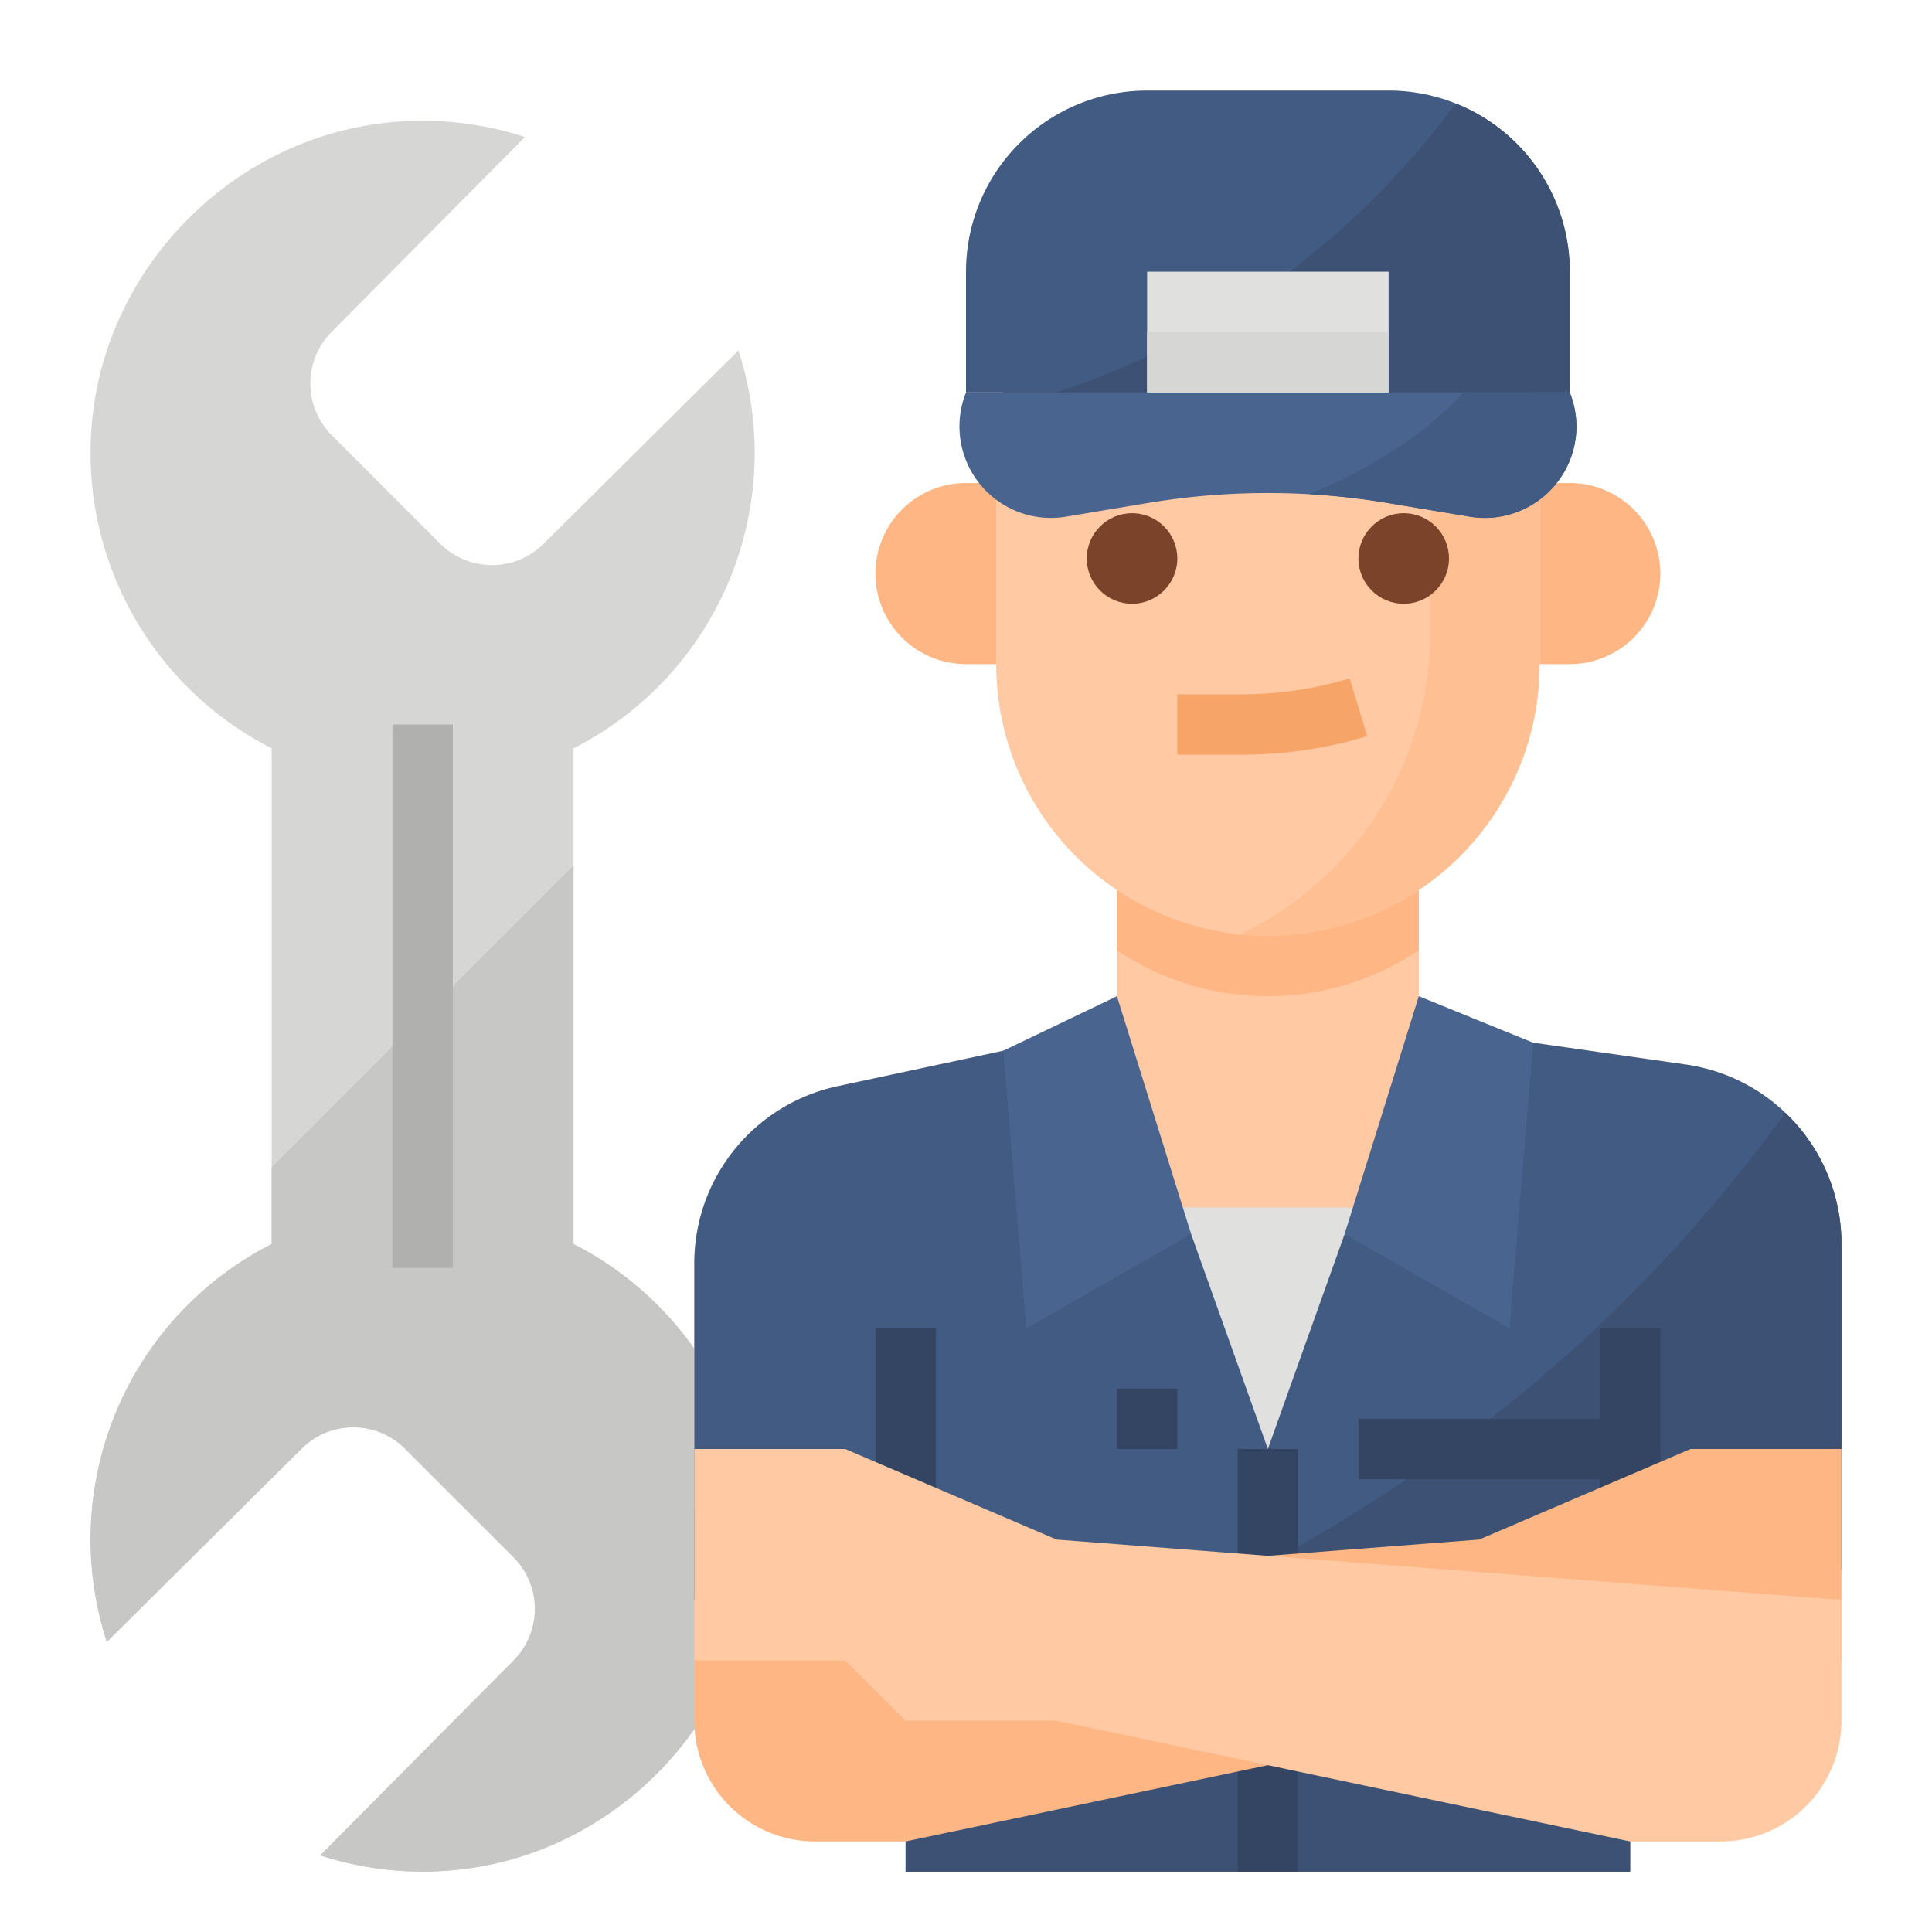 <?xml version="1.0" encoding="UTF-8"?>
<svg class="" enable-background="new 0 0 512 512" version="1.1" viewBox="0 0 512 512" xml:space="preserve" xmlns="http://www.w3.org/2000/svg"><path d="M152 329.684V198.316a87.824 87.824 0 0 0 43.693-105.441L144 144.151a19.39 19.39 0 0 1-13.741 5.6 19.389 19.389 0 0 1-13.6-5.679l-28.73-28.73a19.388 19.388 0 0 1-5.679-13.6A19.39 19.39 0 0 1 87.849 88l51.276-51.693a87.706 87.706 0 0 0-38.015-3.632c-41.427 5.137-74.359 40.073-76.937 81.738A87.913 87.913 0 0 0 72 198.316v131.368a87.824 87.824 0 0 0-43.693 105.441L80 383.849a19.39 19.39 0 0 1 13.741-5.6 19.389 19.389 0 0 1 13.6 5.679l28.73 28.73a19.388 19.388 0 0 1 5.679 13.6 19.39 19.39 0 0 1-5.6 13.741l-51.275 51.694a87.706 87.706 0 0 0 38.015 3.632c41.427-5.137 74.359-40.073 76.937-81.738A87.913 87.913 0 0 0 152 329.684z" fill="#d6d6d4" data-original="#d6d6d4"/><path d="M152 329.684V229.333l-80 80v20.351a87.824 87.824 0 0 0-43.693 105.441L80 383.849a19.39 19.39 0 0 1 27.345.076l28.73 28.729a19.391 19.391 0 0 1 .076 27.346l-51.276 51.693a87.706 87.706 0 0 0 38.015 3.632c41.427-5.137 74.359-40.073 76.937-81.738A87.913 87.913 0 0 0 152 329.684z" fill="#c7c7c5" data-original="#c7c7c5"/><path d="m104 192h16v144h-16z" fill="#b0b0ae" data-original="#b0b0ae"/><path d="M488 400v-70.37a48 48 0 0 0-41.212-47.517L376 272v-48h-80v48l-74.057 15.869A48 48 0 0 0 184 334.8V400" fill="#fec9a3" data-original="#fec9a3"/><path d="M296 224v27.856a71.963 71.963 0 0 0 80 0V224z" fill="#feb784" data-original="#feb784"/><path d="M446.788 282.112 376 272l-17.143 48h-45.714L296 272l-74.058 15.869A48 48 0 0 0 184 334.8V400h304v-70.37a48 48 0 0 0-41.212-47.518z" fill="#e0e0de" data-original="#e0e0de"/><path d="M488 329.63V416h-56v80H240v-72h-56v-89.2a48 48 0 0 1 37.94-46.93L296 272l40 112 40-112 70.79 10.11A48.017 48.017 0 0 1 488 329.63z" fill="#425b82" data-original="#425b82"/><path d="M488 329.63V416h-56v80H240v-37.76c91.59-36.41 168.66-75.08 233.16-163.31a47.9 47.9 0 0 1 14.84 34.7z" fill="#3c5174" data-original="#3c5174"/><g fill="#334562"><path d="m328 384h16v112h-16zm32-8h72v16h-72zm-64-8h16v16h-16z" data-original="#334562"/><path d="m424 352h16v128h-16zm-192 0h16v128h-16z" data-original="#334562"/></g><path d="M265.871 278.456 272 352l43.661-24.949L296 264zM356.339 327.051 400 352l6.306-75.671L376 264z" fill="#49648e" data-original="#49648e"/><path d="m216 488h24l152-32h40l16-16h40v-56h-40l-56 24-208 16v32a32 32 0 0 0 32 32z" fill="#feb784" data-original="#feb784"/><path d="m456 488h-24l-152-32h-40l-16-16h-40v-56h40l56 24 208 16v32a32 32 0 0 1-32 32z" fill="#fec9a3" data-original="#fec9a3"/><path d="m416 128h-8v48h8a24 24 0 1 0 0-48zm-159.6 0h-0.4a24 24 0 0 0 0 48h8v-48z" fill="#feb784" data-original="#feb784"/><path d="M408 120v56a72.006 72.006 0 0 1-72 72 73.884 73.884 0 0 1-7.48-.38A72.025 72.025 0 0 1 264 176v-56a72.006 72.006 0 0 1 72-72q3 0 5.94.24a.01.01 0 0 1 .01.01A72 72 0 0 1 408 120z" fill="#fec9a3" data-original="#fec9a3"/><path d="M408 120v56a72.006 72.006 0 0 1-72 72 73.884 73.884 0 0 1-7.48-.38A87.994 87.994 0 0 0 379 168v-48a88.1 88.1 0 0 0-37.05-71.75A72 72 0 0 1 408 120z" fill="#fec093" data-original="#fec093"/><path d="M301.8 89.157a174.36 174.36 0 0 0 68.4 0L376 88l32 37.333V120a72 72 0 0 0-144 0v5.331L296 88z" fill="#7a432a" data-original="#7a432a"/><path d="M328.938 200H312v-16h16.938a99.077 99.077 0 0 0 28.742-4.215l4.64 15.313A115.016 115.016 0 0 1 328.938 200z" fill="#f7a468" data-original="#f7a468"/><circle cx="372" cy="148" r="12" fill="#7a432a" data-original="#7a432a"/><circle cx="300" cy="148" r="12" fill="#7a432a" data-original="#7a432a"/><path d="M417.77 113.06a24.289 24.289 0 0 1-28.27 23.86l-21.94-3.66a192.325 192.325 0 0 0-63.12 0l-21.94 3.66A24.247 24.247 0 0 1 256 104h160a24.361 24.361 0 0 1 1.77 9.06z" fill="#49648e" data-original="#49648e"/><path d="M416 72v32H256V72a48 48 0 0 1 48-48h64a47.982 47.982 0 0 1 15.18 2.46c.89.3 1.77.62 2.63.97A47.98 47.98 0 0 1 416 72z" fill="#425b82" data-original="#425b82"/><path d="M416 72v32H280c48-16 81.59-44.03 105.81-76.57A47.98 47.98 0 0 1 416 72z" fill="#3c5174" data-original="#3c5174"/><path d="m304 72h64v32h-64z" fill="#e0e0de" data-original="#e0e0de"/><path d="m304 88h64v16h-64z" fill="#d6d6d4" data-original="#d6d6d4"/><path d="m417.77 113.06a24.289 24.289 0 0 1-28.27 23.86l-21.94-3.66a191.35 191.35 0 0 0-20.52-2.29c16.84-7.09 30.66-15.9 40.81-26.97h28.15a24.361 24.361 0 0 1 1.77 9.06z" fill="#425b82" data-original="#425b82"/></svg>